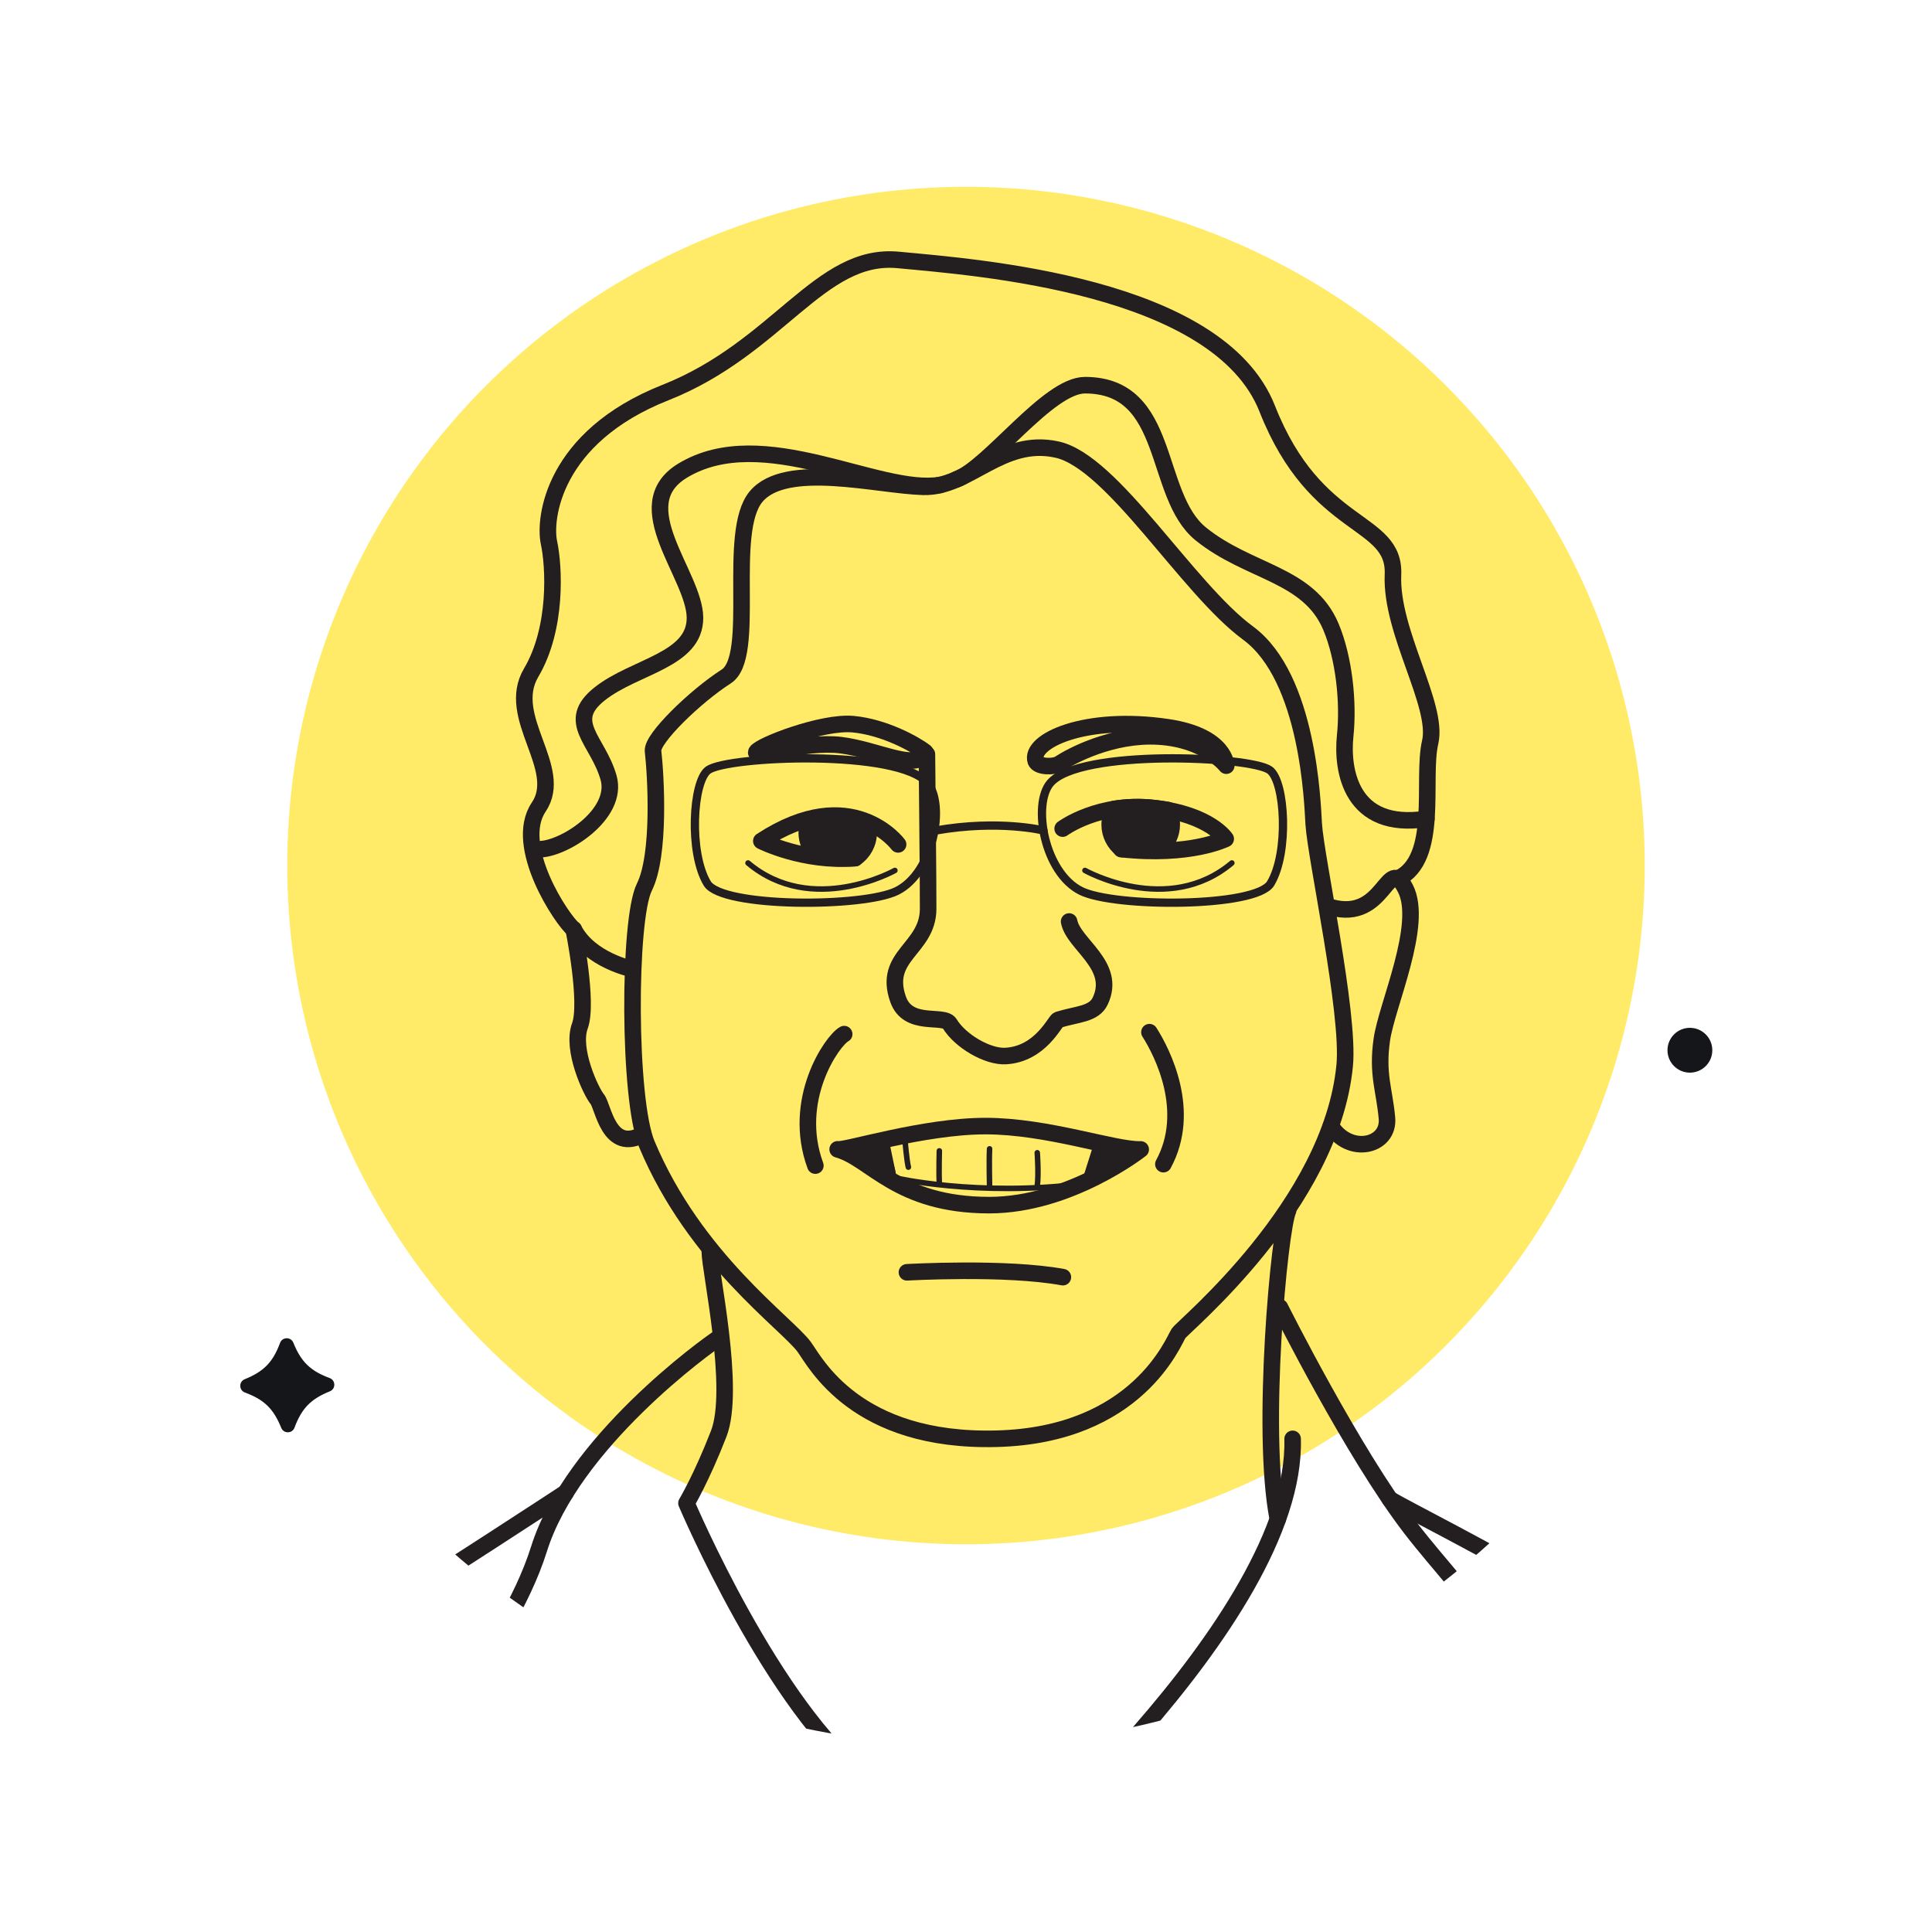 <?xml version="1.0" encoding="UTF-8"?>
<svg id="Layer_1" data-name="Layer 1" xmlns="http://www.w3.org/2000/svg" xmlns:xlink="http://www.w3.org/1999/xlink" viewBox="0 0 350 350">
  <defs>
    <style>
      .cls-1, .cls-2, .cls-3, .cls-4 {
        fill: none;
      }

      .cls-1, .cls-2, .cls-3, .cls-5 {
        stroke: #231f20;
        stroke-linecap: round;
        stroke-linejoin: round;
      }

      .cls-2, .cls-5 {
        stroke-width: 3px;
      }

      .cls-6, .cls-7 {
        fill: #151619;
      }

      .cls-8 {
        fill: #ffeb68;
      }

      .cls-3 {
        stroke-width: 1.5px;
      }

      .cls-9 {
        clip-path: url(#clippath);
      }

      .cls-5 {
        fill: #231f20;
      }

      .cls-7 {
        isolation: isolate;
      }
    </style>
    <clipPath id="clippath">
      <circle class="cls-4" cx="175" cy="175" r="141.16"/>
    </clipPath>
  </defs>
  <g>
    <circle class="cls-8" cx="175" cy="156.8" r="122.96"/>
    <g class="cls-9">
      <path class="cls-2" d="m167.92,136.64c0,.67.26,25.61.22,28.12-.11,7.19-8.23,8.33-5.45,16.25,1.82,5.19,8.28,2.65,9.37,4.46,1.91,3.14,6.86,6.02,10.11,5.84,6.34-.34,8.98-6.39,9.53-6.56,3.43-1.07,6.47-.97,7.62-3.41,3.06-6.49-4.86-10.24-5.64-14.4"/>
      <path class="cls-2" d="m151.75,208.21c1.18.34,15.49-4.21,26.78-4.21s23.41,4.38,28.12,4.23c0,0-12.8,10.09-27.45,10.09-16.67,0-21.44-8.48-27.45-10.1"/>
      <path class="cls-1" d="m160.68,207.28l1.26,6.06s14.99,3.54,34.44,1.09l2.27-7.16"/>
      <path class="cls-2" d="m164.3,230.49s17.85-1.03,28.25.88"/>
      <path class="cls-2" d="m118.3,136.02c.52,4.51,1.35,18.86-1.57,24.7-2.92,5.84-2.94,38.46.45,46.56,8.71,20.8,25.38,32.44,28.52,36.74,2.05,2.82,9.34,17.29,34.87,16.62,25.53-.67,32.04-17.74,32.94-19.09.9-1.35,27.62-23.24,30.09-48.5.93-9.52-5.23-37.59-5.61-43.79-.22-3.59-.9-26.5-11.9-34.58-11-8.08-24.48-30.99-34.58-33.23-10.1-2.25-15.94,6.96-24.25,6.74-8.31-.22-24.92-4.72-30.31,1.8-5.39,6.51.22,28.97-5.39,32.56-5.61,3.59-13.5,11.27-13.25,13.47Z"/>
      <path class="cls-2" d="m187.63,137.87c-1.2-3.65,9.04-8.33,23.91-6.12,10.55,1.57,10.61,6.96,10.61,6.96,0,0-3.65-4.77-12.29-5.28-8.36-.49-15.8,3.52-17.96,4.94-.95.63-3.9.61-4.27-.51Z"/>
      <path class="cls-2" d="m167.59,136.22c-1.85-1.43-7.41-4.51-13.05-5.03-5.64-.52-16.84,3.86-17.51,5.03-.67,1.18,8.76-2.03,15.28-1.23,6.53.81,13.01,4.51,15.28,1.82"/>
      <path class="cls-2" d="m192.51,150.11s6.57-4.88,16.67-3.7,12.87,5.56,12.87,5.56c0,0-6.45,3.23-18.93,1.85"/>
      <path class="cls-2" d="m162.7,152.97s-8.39-11.33-24.78-.62c0,0,7.61,3.87,16.99,3.11"/>
      <path class="cls-5" d="m212.27,149.38c0,1.71-.77,3.24-1.98,4.27-2.02.16-4.36.22-7.08.16-1.32-1.02-2.18-2.63-2.18-4.43,0-1.03.28-1.99.77-2.82,2.16-.36,4.64-.48,7.38-.16.87.1,1.68.22,2.44.35.42.78.65,1.68.65,2.63Z"/>
      <path class="cls-5" d="m157.37,150.81c0,1.93-.97,3.64-2.45,4.65-2.62.07-5.03-.23-7.15-.7-1.01-1.02-1.62-2.41-1.62-3.94,0-.77.16-1.51.44-2.18,0,0,0,0,0,0,4.52-.63,8-.15,10.57.7.14.47.21.97.21,1.49Z"/>
      <path class="cls-2" d="m208.23,186.99c2.36,3.7,7.75,14.31,2.53,23.91"/>
      <path class="cls-2" d="m152.93,187.34c-2.19,1.2-9.6,11.91-5.22,23.82"/>
      <path class="cls-2" d="m128.59,226.75c0,3.37,4.76,24.91,1.61,32.99-3.14,8.08-5.84,12.57-5.84,12.57,0,0,15.78,37.24,33.01,50.3,5.33,4.04,21.68,12.13,21.06,19.09,0,0,56.64-48.01,55.74-81.04"/>
      <path class="cls-2" d="m233.35,219.31c-1.58,3.37-5,39.93-1.86,55.87"/>
      <path class="cls-2" d="m241.12,204c3.37,5.33,10.59,3.68,10.14-1.43-.45-5.11-1.83-7.95-.93-14.23.9-6.29,7.63-20.88,4.27-27.39-3.37-6.51-3.59,6.15-13.47,3.41"/>
      <path class="cls-2" d="m114.52,175.54s-7.67-1.57-10.59-7.19c0,0,2.69,13.25,1.12,17.51-1.57,4.27,2.02,11.9,3.14,13.25s2.04,9.88,8.35,6.38"/>
      <path class="cls-2" d="m103.93,168.35c-2.02-1.57-11.1-15.07-6.34-22.13,4.77-7.06-6.15-16.26-1.37-24.35,4.78-8.08,4.15-19.31,3.23-23.58-.92-4.27.66-19.09,21.09-27.17,20.43-8.08,27.96-25.37,42.16-24.03,14.2,1.35,58.02,4.49,66.87,26.95,8.85,22.45,23.23,19.76,22.78,30.09-.45,10.33,8.31,23.59,6.74,30.32s1.76,21.17-5.86,24.73"/>
      <path class="cls-2" d="m130.42,242.23c-2.47,1.57-26.72,19.09-32.78,38.4-6.06,19.31-25.37,37.5-24.92,50.3,0,0,47.15-4.72,51.65-2.47v9.66s39.52,1.35,49.62,13.25c10.1,11.9,4.44-9.66,4.44-9.66"/>
      <path class="cls-2" d="m231.87,236.84s13.14,26.27,23.66,39.97,27.36,27.84,27.36,56.59c0,0-26.13-8.53-51.02-5.61l-1.3,13.02s-30.54-12.57-43.79,6.29"/>
      <path class="cls-2" d="m102.48,270.4s-84.11,55.14-97.81,60.08-27.39,27.39-27.39,27.39"/>
      <path class="cls-2" d="m251.79,271.59c5.84,3.59,57.37,28.35,81.18,53.05"/>
      <path class="cls-1" d="m179.27,214.86s-.11-4.46,0-6.74"/>
      <path class="cls-1" d="m187.91,208.83s.28,3.87,0,6.03"/>
      <path class="cls-1" d="m170.17,208.49s-.11,3.93,0,5.89"/>
      <path class="cls-1" d="m163.94,206.53s.34,3.87.62,4.91"/>
      <polygon class="cls-2" points="159.45 207.76 160.68 212.25 156.02 208.83 159.45 207.76"/>
      <polygon class="cls-2" points="199.64 207.76 198.35 212.25 203.18 208.83 199.64 207.76"/>
      <g>
        <path class="cls-3" d="m190.26,141.86c-3.26,3.89-1.11,16.2,5.56,19.54,6.06,3.03,31.69,3.05,34.36-1.35,3.37-5.56,2.65-18.53-.17-20.55-3.54-2.53-34.52-3.87-39.74,2.36Z"/>
        <path class="cls-3" d="m168.05,141.86c3.26,3.89,1.11,16.2-5.56,19.54-6.06,3.03-31.69,3.05-34.36-1.35-3.37-5.56-2.65-18.53.17-20.55,3.54-2.53,34.52-3.87,39.74,2.36Z"/>
        <path class="cls-3" d="m189.03,150.45s-8.03-2.01-19.49,0"/>
      </g>
      <path class="cls-1" d="m196.55,157.69s14.99,8.42,26.61-1.35"/>
      <path class="cls-1" d="m162.12,157.69s-14.99,8.42-26.61-1.35"/>
      <path class="cls-2" d="m97.59,153.84c4.32.14,14.58-6.26,12.65-12.99-1.93-6.74-7.99-10.1-1.59-15.16,6.4-5.05,17.31-6.06,17.25-13.81-.07-7.75-12.59-20.33-2.25-26.61,14.56-8.84,35.61,4.46,46.7,2.58"/>
      <path class="cls-2" d="m173.23,86.87c5.91-2.1,16.59-17.09,23.32-17.09,15.72,0,12.24,19.87,20.99,26.95,8.76,7.07,19.54,7.19,23.58,16.84,2.35,5.62,3.22,13.56,2.57,19.76s1.03,17.13,14.71,15.02"/>
    </g>
  </g>
  <path class="cls-7" d="m53.35,258.64c1.3-3.5,2.94-5.19,6.41-6.59,1.09-.44,1.06-1.99-.03-2.4-3.5-1.3-5.19-2.94-6.59-6.41-.44-1.09-1.99-1.06-2.4.03-1.3,3.5-2.94,5.19-6.41,6.59-1.09.44-1.06,1.99.03,2.4,3.5,1.3,5.19,2.94,6.59,6.41.44,1.09,1.99,1.06,2.4-.03Z"/>
  <circle class="cls-6" cx="306.14" cy="190.26" r="4.06"/>
</svg>